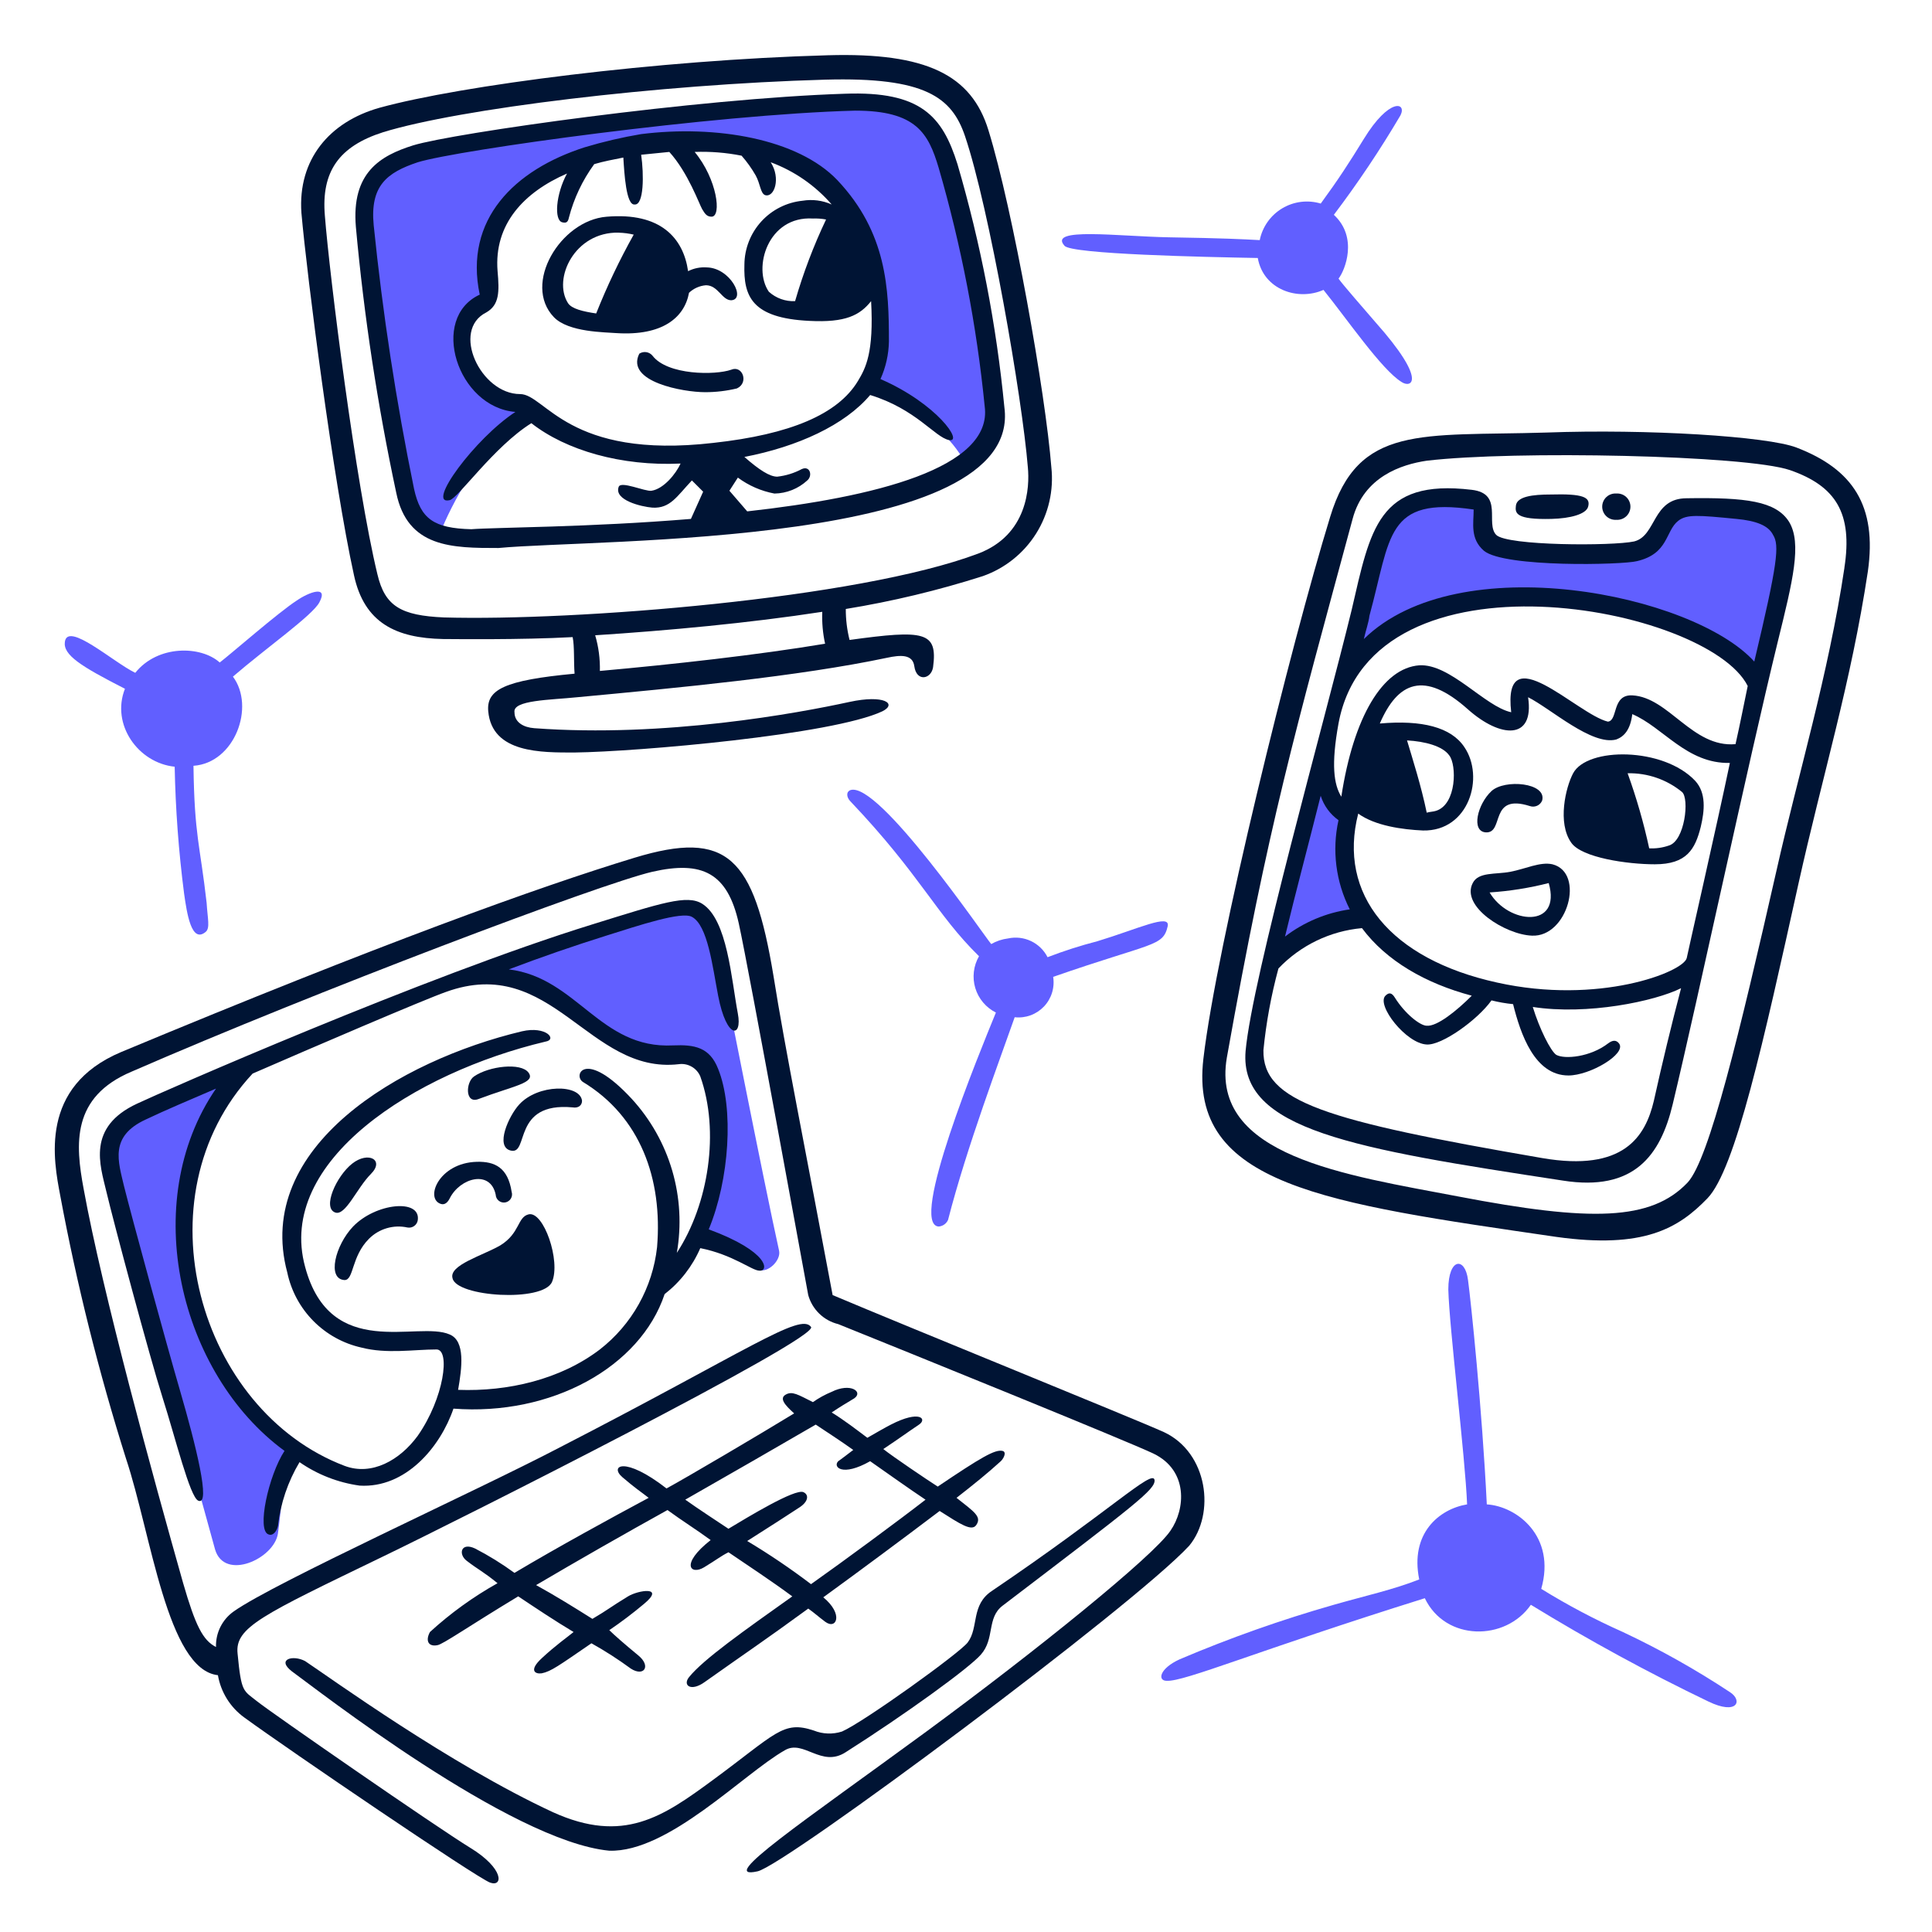<svg width="155" height="155" viewBox="0 0 155 155" fill="none" xmlns="http://www.w3.org/2000/svg">
<path d="M14.995 98.104C15.296 90.348 18.61 85.983 18.61 85.983C16.878 86.736 11.683 88.543 9.198 90.954C8.144 92.535 9.275 95.396 9.275 95.396L17.254 124.307C18.008 126.868 21.998 125.061 22.299 123.028C22.6 120.92 22.676 118.058 23.805 116.101C19.363 114.142 14.694 105.856 14.995 98.104Z" fill="#615FFF"/>
<path d="M106.03 61.208L101.964 77.321C104.148 74.233 109.418 73.481 109.418 73.481C108.138 71.9 108.289 68.06 108.44 65.726C106.256 65.048 106.03 61.208 106.03 61.208Z" fill="#615FFF"/>
<path d="M100.909 20.698C101.362 23.258 104.148 24.161 106.18 23.258C108.063 25.592 110.849 29.658 112.43 30.637C113.183 31.164 114.614 30.637 110.321 25.818C109.418 24.763 107.762 22.884 107.388 22.354C107.915 21.677 108.97 19.041 107.012 17.234C108.945 14.678 110.73 12.013 112.357 9.252C112.885 8.198 111.454 7.822 109.424 11.135C108.219 13.093 107.39 14.373 105.96 16.331C105.445 16.176 104.904 16.131 104.372 16.197C103.839 16.264 103.326 16.441 102.865 16.717C102.404 16.993 102.007 17.362 101.697 17.801C101.387 18.239 101.172 18.738 101.066 19.264C99.635 19.187 98.204 19.11 93.762 19.038C89.696 18.961 84.049 18.21 85.403 19.716C85.924 20.395 96.692 20.622 100.909 20.698Z" fill="#615FFF"/>
<path d="M23.805 48.181C22.299 49.16 18.609 52.398 17.629 53.151C16.123 51.796 12.66 51.72 10.852 53.979C9.121 53.151 5.431 49.837 5.204 51.494C5.055 52.549 6.485 53.452 10.024 55.259C8.895 58.12 11.078 61.208 14.014 61.512C14.08 64.912 14.332 68.305 14.768 71.677C14.993 73.258 15.351 75.721 16.5 74.765C16.87 74.457 16.654 73.711 16.577 72.431C16.049 67.763 15.597 67.085 15.522 61.438C18.835 61.212 20.492 56.694 18.687 54.284C21.399 51.95 25.031 49.4 25.615 48.34C26.39 46.914 24.782 47.504 23.805 48.181Z" fill="#615FFF"/>
<path d="M140.366 40.877C126.21 39.296 140.818 46.299 120.638 44.115C117.401 43.513 120.864 39.823 117.249 39.898C115.518 39.821 113.485 39.672 112.054 41.028C110.622 42.383 108.289 53.602 108.289 53.602C108.289 53.602 112.054 45.094 131.179 48.934C138.333 50.365 141.119 55.033 141.119 55.033C141.119 55.033 142.475 49.16 143.227 45.696C143.903 42.233 141.646 41.028 140.366 40.877Z" fill="#615FFF"/>
<path d="M93.681 74.31C93.907 73.255 91.272 74.535 88.034 75.514C86.68 75.864 85.348 76.291 84.043 76.794C83.756 76.229 83.29 75.775 82.717 75.502C82.145 75.23 81.498 75.154 80.878 75.288C80.401 75.347 79.94 75.501 79.523 75.74C78.996 75.138 70.491 62.639 68.228 63.388C67.851 63.539 67.927 63.99 68.228 64.292C73.876 70.237 75.081 73.325 78.544 76.716C78.323 77.099 78.182 77.522 78.131 77.961C78.079 78.4 78.118 78.845 78.245 79.268C78.372 79.692 78.584 80.084 78.869 80.422C79.153 80.76 79.504 81.037 79.899 81.234C78.544 84.547 72.897 98.251 75.307 98.402C75.468 98.389 75.622 98.333 75.755 98.241C75.887 98.148 75.992 98.022 76.059 97.875C77.565 92.001 80.276 84.848 81.406 81.61C81.836 81.657 82.271 81.605 82.678 81.457C83.085 81.308 83.451 81.068 83.75 80.755C84.049 80.442 84.272 80.064 84.4 79.65C84.529 79.237 84.561 78.8 84.493 78.372C92.476 75.589 93.305 75.966 93.681 74.31Z" fill="#615FFF"/>
<path d="M57.463 75.44C56.936 72.653 55.58 72.201 53.547 72.728C51.514 73.331 37.434 78.602 37.434 78.602C41.876 77.999 45.792 80.258 50.009 83.647C53.473 85.68 54.15 84.023 55.882 84.851C59.195 88.016 57.915 93.736 56.183 99.233C58.141 100.061 59.421 101.266 60.852 101.868C61.604 102.17 62.658 101.116 62.508 100.363C61.303 94.941 57.915 77.698 57.463 75.44Z" fill="#615FFF"/>
<path d="M138.784 135.753C136.043 133.942 133.174 132.331 130.2 130.933C127.941 129.927 125.753 128.77 123.65 127.47C124.854 123.253 121.692 120.844 119.283 120.693C118.906 113.013 118.003 104.354 117.776 102.697C117.55 100.815 116.195 100.89 116.195 103.449C116.273 106.538 117.55 116.853 117.702 120.693C115.443 121.07 113.108 123.028 113.861 126.715C111.752 127.544 109.644 127.995 107.009 128.748C102.806 129.948 98.68 131.406 94.657 133.115C93 133.869 92.85 134.848 93.603 134.848C95.034 134.925 100.832 132.438 114.31 128.221C115.966 131.685 120.785 131.685 122.818 128.748C127.428 131.574 132.179 134.163 137.053 136.505C139.387 137.635 139.839 136.428 138.784 135.753Z" fill="#615FFF"/>
<path d="M69.586 31.014C69.586 31.014 75.684 33.197 77.642 37.565C79.6 36.135 80.203 34.252 79.826 31.616C79.374 28.905 77.869 18.289 76.588 14.825C75.307 11.361 74.555 7.822 67.251 8.275C59.947 8.728 41.801 10.307 35.325 11.888C28.85 13.469 29.149 16.632 29.452 19.493C30.657 24.087 30.732 41.405 35.25 42.91C35.25 42.91 37.611 36.592 41.876 33.646C41.974 33.575 42.05 33.478 42.095 33.365C42.139 33.252 42.15 33.128 42.126 33.009C42.102 32.89 42.045 32.781 41.961 32.693C41.876 32.606 41.769 32.545 41.651 32.517C36.907 32.363 35.552 24.761 39.391 24.159C35.551 11.363 58.595 9.027 64.694 13.319C70.561 16.255 71.845 26.649 69.586 31.014Z" fill="#615FFF"/>
<path d="M135.321 39.974C132.535 39.974 132.911 42.985 131.104 43.438C129.372 43.814 120.883 43.796 120.035 42.91C119.152 41.984 120.637 39.598 118.077 39.297C110.548 38.393 109.945 42.462 108.44 48.934C106.256 57.895 100.458 78.451 99.931 84.324C99.404 90.65 108.59 92.155 125.381 94.715C131.104 95.619 133.213 92.683 134.192 88.616C136.3 79.806 140.213 61.358 142.624 51.494C143.829 46.601 144.583 43.588 143.528 41.857C142.474 40.2 140.065 39.899 135.321 39.974ZM105.955 63.843C106.206 64.634 106.709 65.321 107.385 65.801C106.849 68.218 107.169 70.747 108.289 72.955C106.4 73.228 104.611 73.98 103.094 75.138C103.922 71.675 104.976 67.759 105.955 63.843ZM132.685 88.316C132.008 91.177 130.276 94.038 123.725 92.909C106.256 89.899 101.286 88.391 101.362 84.25C101.581 82.037 101.984 79.845 102.566 77.699C104.333 75.842 106.715 74.692 109.267 74.462C111.226 77.096 114.388 78.904 118.077 79.883C116.873 81.088 115.292 82.368 114.463 82.292C113.936 82.292 112.71 81.327 111.904 80.033C111.672 79.661 111.451 79.582 111.15 79.883C110.398 80.636 112.807 83.723 114.463 83.798C115.668 83.875 118.53 81.84 119.659 80.259C120.228 80.402 120.807 80.503 121.391 80.56C121.993 82.97 123.123 86.283 125.833 86.283C127.565 86.283 130.501 84.551 129.899 83.723C129.674 83.421 129.378 83.429 128.996 83.723C127.586 84.803 125.532 85.003 124.854 84.627C124.402 84.325 123.499 82.518 122.972 80.786C127.339 81.464 132.761 80.334 134.869 79.28C134.083 82.278 133.355 85.29 132.685 88.315V88.316ZM135.321 76.871C135.02 78 128.243 80.636 120.112 78.829C111.527 76.945 107.309 71.749 108.967 65.274C110.322 66.253 112.506 66.554 114.162 66.629C117.852 66.707 119.132 62.337 117.475 59.928C116.421 58.347 114.087 57.745 110.699 58.046C112.129 54.732 114.237 53.754 117.776 56.916C120.371 59.222 123.118 59.417 122.595 55.937C124.402 56.84 127.716 59.853 129.674 59.326C130.276 59.1 130.802 58.573 130.954 57.293C133.439 58.347 135.321 61.283 138.784 61.209C137.73 66.253 135.321 76.795 135.321 76.87V76.871ZM112.883 59.401C114.313 59.478 115.744 59.853 116.27 60.606C116.873 61.358 116.873 64.521 115.216 65.049C114.991 65.126 114.689 65.126 114.463 65.199C114.011 63.015 113.331 60.907 112.883 59.401ZM139.237 59.702C135.773 60.003 133.89 55.937 130.954 55.787C129.297 55.709 129.824 57.819 128.996 57.895C126.526 57.307 120.52 50.901 121.24 57.142C119.132 56.69 116.346 53.227 113.861 53.377C110.927 53.603 108.59 57.518 107.611 63.919C107.009 62.94 106.783 61.358 107.385 58.046C110.079 43.468 137.018 48.639 140.215 55.035C139.914 56.464 139.613 58.046 139.237 59.702ZM140.742 53.076C135.848 47.654 117.024 43.812 109.419 51.269C109.569 50.591 109.795 49.989 109.87 49.387C111.602 43.062 111.15 39.824 118.228 40.878C118.228 42.007 117.927 43.212 119.056 44.191C120.713 45.546 130.2 45.32 131.331 45.019C133.891 44.417 133.589 42.609 134.644 41.781C135.322 41.254 136.225 41.329 139.312 41.631C140.893 41.781 141.872 42.158 142.246 42.91C142.775 43.739 142.624 45.17 140.742 53.076Z" fill="#001434"/>
<path d="M126.21 62.036C125.607 63.165 124.93 66.027 126.059 67.608C126.888 68.813 130.577 69.34 132.761 69.34C135.321 69.34 135.998 68.135 136.45 66.329C136.751 65.049 136.902 63.618 135.998 62.64C133.439 59.928 127.339 59.928 126.21 62.036ZM134.947 63.542C135.549 64.069 135.173 67.458 133.894 67.834C133.386 68.011 132.849 68.088 132.312 68.06C131.87 66.016 131.291 64.004 130.58 62.038C132.169 62.001 133.718 62.535 134.947 63.542Z" fill="#001434"/>
<path d="M124.553 69.341C123.574 69.115 122.369 69.717 121.164 69.943C119.959 70.168 118.604 69.943 118.154 70.847C117.175 72.729 120.788 74.988 122.898 75.064C125.76 75.213 127.188 70.018 124.553 69.341ZM119.507 71.599C121.108 71.494 122.695 71.242 124.25 70.846C125.306 74.535 121.014 74.159 119.507 71.599Z" fill="#001434"/>
<path d="M31.787 39.522C32.69 43.965 36.305 43.965 39.994 43.965C48.051 43.211 82.085 43.887 80.579 32.67C79.938 26.066 78.678 19.536 76.815 13.168C75.611 9.328 73.882 7.295 67.783 7.52C55.961 7.897 36.309 10.686 33.146 11.662C30.51 12.491 28.177 13.845 28.552 18.213C29.204 25.374 30.285 32.489 31.787 39.522ZM39.919 21.752C39.618 17.987 42.027 15.427 45.491 13.921C44.587 15.578 44.437 17.686 45.114 17.836C45.415 17.913 45.566 17.836 45.642 17.46C46.042 15.914 46.732 14.457 47.674 13.168C48.428 12.941 49.256 12.792 50.009 12.64C50.086 13.921 50.235 16.481 50.912 16.405C51.666 16.483 51.666 13.996 51.439 12.415L53.698 12.189C55.204 13.845 56.108 16.405 56.334 16.782C56.56 17.159 56.71 17.384 57.087 17.384C57.915 17.384 57.539 14.373 55.731 12.189C56.993 12.143 58.257 12.244 59.496 12.491C59.925 12.978 60.303 13.508 60.626 14.072C61.002 14.749 61.002 15.502 61.379 15.653C62.132 15.879 62.658 14.297 61.831 13.017C63.722 13.716 65.405 14.881 66.725 16.405C65.993 16.078 65.181 15.974 64.391 16.104C63.118 16.232 61.938 16.826 61.076 17.771C60.215 18.716 59.732 19.946 59.722 21.225C59.645 23.784 60.324 25.517 64.918 25.743C67.851 25.897 68.984 25.291 69.887 24.161C70.113 28.303 69.457 29.52 68.833 30.562C67.232 33.231 63.412 34.853 57.237 35.531C45.566 36.887 43.759 31.616 41.726 31.616C38.561 31.616 36.154 26.495 39.015 25.065C40.068 24.462 40.068 23.406 39.919 21.752ZM66.273 17.61C65.269 19.723 64.438 21.914 63.788 24.161C63.015 24.197 62.258 23.926 61.684 23.406C60.362 21.5 61.607 17.307 65.223 17.532C65.575 17.518 65.927 17.544 66.273 17.61ZM33.519 13.017C36.684 12.038 57.237 9.177 68.607 8.876C73.502 8.876 74.481 10.683 75.309 13.469C77.122 19.717 78.357 26.119 78.999 32.593C79.675 37.563 70.113 39.897 59.948 41.026L58.519 39.371L59.197 38.317C60.065 38.961 61.068 39.398 62.13 39.597C63.108 39.583 64.047 39.207 64.766 38.544C65.217 38.167 64.984 37.323 64.313 37.639C63.705 37.962 63.041 38.166 62.356 38.242C61.754 38.242 60.925 37.714 59.721 36.66C64.012 35.832 67.777 34.101 69.811 31.691C73.5 32.821 75.006 35.08 76.135 35.305C77.34 35.531 75.156 32.371 70.638 30.411C71.066 29.464 71.296 28.439 71.316 27.4C71.316 23.183 71.162 18.665 67.175 14.448C64.01 11.136 57.462 10.006 51.438 10.759C49.911 11.015 48.402 11.368 46.92 11.813C41.274 13.619 37.211 17.61 38.488 23.637C34.422 25.52 36.681 32.67 41.349 33.049C38.112 35.157 34.121 40.579 36.079 40.127C36.757 39.977 39.618 35.835 42.63 33.951C45.415 36.135 49.858 37.415 54.602 37.189C54.225 38.017 53.247 39.222 52.268 39.372C51.74 39.449 49.783 38.544 49.632 39.071C49.256 40.124 51.439 40.653 52.343 40.727C53.774 40.805 54.3 39.824 55.509 38.544L56.412 39.447L55.431 41.631C47.298 42.308 39.693 42.308 37.811 42.458C34.8 42.381 33.745 41.631 33.218 39.221C31.784 32.227 30.703 25.165 29.98 18.062C29.679 14.9 31.035 13.845 33.519 13.017Z" fill="#001434"/>
<path d="M124.478 41.631C125.985 41.593 127.251 41.251 127.412 40.652C127.62 39.894 127.035 39.598 124.401 39.673C122.971 39.673 121.691 39.827 121.616 40.577C121.542 41.179 121.618 41.703 124.478 41.631Z" fill="#001434"/>
<path d="M49.481 26.726C53.096 26.951 54.903 25.521 55.279 23.488C55.649 23.139 56.128 22.926 56.635 22.885C57.614 22.885 57.915 24.09 58.667 24.09C59.873 24.013 58.59 21.492 56.71 21.454C56.19 21.416 55.669 21.52 55.204 21.756C54.828 19.121 53.02 17.012 48.653 17.388C44.964 17.69 41.893 22.792 44.436 25.445C45.615 26.672 48.578 26.648 49.481 26.726ZM49.636 18.668C50.042 18.678 50.446 18.73 50.841 18.823C49.7 20.863 48.694 22.976 47.83 25.148C46.776 24.993 45.864 24.777 45.57 24.32C44.326 22.376 46.093 18.59 49.632 18.664L49.636 18.668Z" fill="#001434"/>
<path d="M119.207 66.78C120.713 66.857 119.433 63.615 122.746 64.672C122.936 64.736 123.143 64.725 123.326 64.641C123.508 64.557 123.651 64.406 123.725 64.22C124.101 62.789 120.715 62.488 119.658 63.467C118.53 64.521 118.003 66.705 119.207 66.78Z" fill="#001434"/>
<path d="M58.668 29.66C57.388 30.112 53.548 30.112 52.344 28.531C52.218 28.379 52.041 28.28 51.846 28.251C51.651 28.223 51.453 28.267 51.289 28.376C50.16 30.635 54.828 31.464 56.56 31.464C57.422 31.466 58.282 31.365 59.12 31.163C60.099 30.713 59.572 29.282 58.668 29.66Z" fill="#001434"/>
<path d="M144.134 35.908C141.8 35.005 132.162 34.402 124.03 34.703C114.015 35.005 108.97 34.026 106.712 41.48C103.546 51.796 97.602 75.891 96.547 84.927C95.341 95.092 106.259 96.522 124.858 99.233C131.861 100.212 134.647 98.556 136.978 96.145C139.237 93.811 141.496 83.495 144.281 70.921C146.239 62.111 148.498 54.807 149.854 45.847C150.606 40.576 148.648 37.64 144.134 35.908ZM147.975 45.546C146.695 54.13 144.21 62.337 142.553 69.717C139.542 82.969 137.131 92.983 135.399 94.866C132.466 97.954 127.644 98.031 117.026 95.996C107.916 94.263 97.072 92.758 98.427 84.851C101.772 66.067 103.896 58.728 108.517 41.631C109.421 38.242 112.432 37.263 114.461 36.962C121.464 36.134 140.063 36.51 143.602 37.715C147.293 38.995 148.648 41.179 147.971 45.546H147.975Z" fill="#001434"/>
<path d="M28.399 46.148C29.226 49.989 31.787 51.193 35.551 51.268C36.305 51.268 41.727 51.346 45.943 51.114C46.097 51.867 46.02 53.072 46.097 54.048C40.45 54.576 39.019 55.328 39.17 57.059C39.471 60.447 43.461 60.372 46.097 60.372C51.138 60.308 66.8 58.948 70.793 57.065C71.998 56.462 70.943 55.71 68.158 56.313C64.016 57.216 53.312 59.197 42.858 58.421C42.028 58.359 41.276 57.969 41.276 57.14C41.122 56.162 44.138 56.162 46.321 55.936C54.378 55.183 64.016 54.279 71.169 52.771C72.224 52.545 73.22 52.467 73.353 53.448C73.526 54.725 74.708 54.502 74.859 53.525C75.236 50.664 74.181 50.514 68.158 51.342C67.955 50.529 67.853 49.694 67.856 48.857C71.581 48.25 75.255 47.369 78.85 46.221C80.618 45.599 82.123 44.398 83.121 42.812C84.119 41.226 84.551 39.349 84.347 37.487C83.894 31.613 81.259 16.78 79.302 10.455C77.946 6.012 74.332 4.205 66.425 4.433C52.795 4.81 36.98 6.843 30.431 8.65C26.44 9.779 23.88 12.792 24.182 17.083C24.634 22.204 26.742 38.618 28.399 46.148ZM48.127 53.828C48.15 52.861 48.023 51.896 47.75 50.967C53.547 50.591 60.102 49.989 65.969 49.084C65.935 49.944 66.011 50.804 66.195 51.644C60.776 52.548 53.999 53.301 48.127 53.828ZM30.732 10.608C36.831 8.725 52.795 6.768 66.198 6.391C74.254 6.165 76.363 7.821 77.417 10.909C79.374 16.706 82.01 31.917 82.462 37.489C82.616 39.07 82.462 42.91 78.471 44.416C68.805 48.054 46.033 49.834 35.625 49.536C32.161 49.386 30.881 48.633 30.279 46.073C28.548 38.923 26.44 22.128 26.064 17.307C25.762 13.771 27.194 11.737 30.732 10.608Z" fill="#001434"/>
<path d="M39.768 95.844C39.771 95.938 39.795 96.03 39.837 96.114C39.879 96.198 39.938 96.272 40.011 96.331C40.084 96.39 40.169 96.433 40.26 96.457C40.35 96.48 40.445 96.484 40.538 96.468C40.63 96.451 40.718 96.415 40.795 96.362C40.873 96.309 40.938 96.24 40.986 96.159C41.035 96.079 41.065 95.989 41.076 95.896C41.087 95.802 41.077 95.708 41.048 95.619C40.747 93.661 39.692 93.174 38.262 93.209C35.174 93.287 34.045 96.22 35.401 96.598C35.702 96.675 35.928 96.447 36.079 96.145C36.907 94.489 39.347 93.82 39.768 95.844Z" fill="#001434"/>
<path d="M38.413 88.164C41.199 87.11 43.006 86.884 42.404 86.056C41.801 85.227 39.238 85.528 38.036 86.357C37.359 86.808 37.283 88.616 38.413 88.164Z" fill="#001434"/>
<path d="M21.546 123.103C21.922 123.253 22.224 122.801 22.299 122.425C22.505 120.614 23.096 118.869 24.031 117.305C25.468 118.301 27.118 118.946 28.85 119.187C32.54 119.413 35.326 116.099 36.38 113.011C44.211 113.613 51.364 109.697 53.322 103.824C54.571 102.855 55.555 101.586 56.183 100.135C58.818 100.661 60.324 101.942 60.926 101.942C61.68 102.019 61.756 100.436 56.861 98.628C58.517 94.638 58.894 88.915 57.614 85.753C56.936 84.021 55.732 83.795 53.999 83.87C48.127 84.172 46.319 78.449 40.823 77.771C43.406 76.791 46.017 75.888 48.653 75.061C51.289 74.232 54.675 73.103 55.505 73.554C56.785 74.232 57.162 77.546 57.614 79.879C58.292 83.418 59.572 83.268 59.195 81.31C58.668 78.528 58.364 73.783 56.334 72.506C55.13 71.752 53.096 72.429 47.524 74.162C34.123 78.301 12.739 87.715 11.005 88.54C6.939 90.424 8.039 93.499 8.52 95.543C9.102 98.014 11.984 108.796 13.037 112.109C14.091 115.422 15.228 120.075 15.899 120.392C16.965 120.895 15.673 115.799 14.469 111.658C13.264 107.516 10.553 97.577 9.951 95.167C9.498 93.21 8.746 91.176 11.682 89.821C13.264 89.068 15.221 88.24 17.33 87.336C11.076 96.446 14.396 110.227 22.826 116.401C21.546 118.359 20.567 122.801 21.546 123.103ZM20.267 86.131C24.935 84.098 34.045 80.187 35.778 79.581C44.286 76.493 47.223 86.207 54.452 85.378C54.808 85.327 55.171 85.395 55.484 85.573C55.798 85.75 56.044 86.026 56.183 86.357C57.75 90.758 56.861 96.598 54.3 100.514C54.684 98.315 54.557 96.059 53.931 93.917C53.304 91.775 52.194 89.806 50.687 88.162C46.922 84.095 45.943 86.279 46.771 86.806C51.364 89.592 53.171 94.562 52.715 100.058C52.537 101.664 52.039 103.217 51.25 104.627C50.462 106.037 49.398 107.274 48.123 108.266C44.958 110.676 40.743 111.654 36.753 111.504C37.054 109.772 37.355 107.588 36.075 107.061C33.515 105.932 26.512 109.245 24.479 101.639C22.145 93.131 33.289 86.053 43.755 83.568C44.734 83.414 43.832 82.288 41.873 82.74C32.084 85.074 20.334 92.004 23.048 102.092C23.358 103.56 24.083 104.909 25.138 105.976C26.193 107.044 27.532 107.786 28.997 108.113C31.03 108.64 33.214 108.264 35.019 108.264C36.147 108.264 35.621 112.179 33.513 115.191C32.082 117.149 29.823 118.429 27.639 117.6C15.974 113.163 11.005 96.071 20.267 86.131Z" fill="#001434"/>
<path d="M28.323 98.405C26.892 99.91 26.214 102.621 27.645 102.696C28.398 102.696 28.172 100.814 29.603 99.383C30 98.985 30.491 98.694 31.031 98.536C31.57 98.378 32.141 98.358 32.691 98.48C32.785 98.497 32.882 98.495 32.975 98.474C33.069 98.453 33.157 98.413 33.234 98.356C33.312 98.3 33.377 98.229 33.426 98.146C33.475 98.064 33.507 97.972 33.519 97.877C33.744 96.145 30.13 96.522 28.323 98.405Z" fill="#001434"/>
<path d="M42.404 97.426C41.5 97.652 41.726 98.932 40.145 99.91C38.714 100.739 36.004 101.492 36.305 102.546C36.606 104.052 43.576 104.491 44.286 102.847C45.008 101.177 43.609 97.124 42.404 97.426Z" fill="#001434"/>
<path d="M129.674 41.703C129.818 41.713 129.964 41.693 130.101 41.645C130.238 41.597 130.363 41.521 130.469 41.422C130.576 41.323 130.66 41.203 130.718 41.07C130.776 40.937 130.806 40.794 130.806 40.648C130.806 40.503 130.776 40.36 130.718 40.227C130.66 40.093 130.576 39.974 130.469 39.875C130.363 39.776 130.238 39.7 130.101 39.652C129.964 39.603 129.818 39.584 129.674 39.594C129.529 39.584 129.384 39.603 129.247 39.652C129.11 39.7 128.984 39.776 128.878 39.875C128.772 39.974 128.687 40.093 128.629 40.227C128.571 40.36 128.541 40.503 128.541 40.648C128.541 40.794 128.571 40.937 128.629 41.07C128.687 41.203 128.772 41.323 128.878 41.422C128.984 41.521 129.11 41.597 129.247 41.645C129.384 41.693 129.529 41.713 129.674 41.703Z" fill="#001434"/>
<path d="M40.973 92.306C42.478 92.682 41.05 88.39 45.942 88.843C46.394 88.92 46.695 88.688 46.695 88.315C46.541 86.96 43.156 86.96 41.651 88.616C40.822 89.519 39.692 92.005 40.973 92.306Z" fill="#001434"/>
<path d="M23.428 134.097C25.311 135.452 40.973 147.726 48.879 148.478C53.623 148.629 59.646 142.302 62.96 140.422C64.466 139.518 65.894 141.852 67.854 140.572C72.598 137.561 77.793 133.796 78.697 132.741C79.827 131.462 79.149 129.807 80.429 128.826C91.196 120.619 92.704 119.489 92.627 118.736C92.472 117.833 89.163 121.145 79.6 127.621C77.868 128.751 78.546 130.555 77.642 131.763C77.04 132.59 69.284 138.163 67.552 138.916C66.813 139.155 66.014 139.128 65.293 138.838C62.809 138.01 62.282 139.065 57.161 142.829C53.17 145.762 50.008 147.949 44.361 145.389C36.078 141.549 26.515 134.622 24.482 133.268C23.504 132.741 22.148 133.118 23.428 134.097Z" fill="#001434"/>
<path d="M29.753 94.189C30.883 93.059 29.546 92.33 28.247 93.361C26.985 94.364 25.838 96.899 26.892 97.276C27.721 97.577 28.624 95.318 29.753 94.189Z" fill="#001434"/>
<path d="M35.1 131.988C35.551 131.91 37.584 130.481 41.575 128.072C42.931 128.976 44.509 130.03 46.018 130.933C45.566 131.31 44.587 131.988 43.458 133.042C42.404 134.02 42.931 134.322 43.458 134.247C44.211 134.096 44.813 133.644 47.449 131.837C48.545 132.449 49.602 133.128 50.614 133.871C51.669 134.548 52.253 133.667 51.216 132.816C50.143 131.935 49.259 131.159 48.882 130.783C49.847 130.129 50.776 129.425 51.669 128.675C53.4 127.244 51.227 127.563 50.388 128.072C48.975 128.931 48.807 129.127 47.527 129.879C46.096 128.976 44.516 127.997 43.009 127.169C46.497 125.116 50.011 123.109 53.551 121.147C54.68 121.976 55.885 122.729 57.014 123.557C54.53 125.514 55.416 126.391 56.487 125.741C57.526 125.111 57.842 124.837 58.445 124.535C60.102 125.665 61.834 126.794 63.565 128.074C59.65 130.861 56.463 133.096 55.282 134.55C54.742 135.217 55.437 135.755 56.563 134.927C60.177 132.367 61.231 131.689 64.845 129.053C65.373 129.43 65.599 129.656 66.201 130.108C67.104 130.786 67.707 129.505 66.05 128.15C69.184 125.87 72.296 123.56 75.387 121.222C77.044 122.277 77.956 122.885 78.321 122.352C78.784 121.682 78.166 121.298 76.74 120.168C78.095 119.114 79.299 118.136 80.204 117.307C80.505 117.081 80.803 116.487 80.429 116.403C79.823 116.267 78.697 116.93 75.233 119.265C74.405 118.738 71.619 116.856 70.866 116.254C72.222 115.351 72.824 114.899 73.727 114.296C74.405 113.845 73.804 113.092 71.469 114.296C71.017 114.523 70.113 115.05 69.586 115.351C68.683 114.673 67.704 113.92 66.725 113.318C67.402 112.866 67.779 112.64 68.532 112.188C69.285 111.661 68.231 110.909 66.725 111.662C66.194 111.881 65.689 112.158 65.219 112.489C64.014 111.887 63.562 111.586 63.035 111.887C62.508 112.188 62.958 112.715 63.713 113.393C61.002 115.05 55.13 118.514 53.473 119.415C50.084 116.779 48.879 117.608 49.934 118.512C50.989 119.416 51.364 119.641 52.041 120.167C48.953 121.824 44.813 124.083 41.274 126.189C40.271 125.456 39.213 124.801 38.109 124.231C36.979 123.704 36.753 124.683 37.431 125.21C38.41 125.963 38.711 126.039 39.916 127.017C37.964 128.11 36.145 129.423 34.495 130.932C34.123 131.611 34.347 132.138 35.1 131.988ZM65.444 114.293C66.348 114.895 67.402 115.572 68.455 116.326C68.154 116.552 67.476 117.079 67.25 117.229C66.798 117.681 67.551 118.51 69.811 117.229C71.316 118.284 72.899 119.413 74.253 120.317C72.22 121.898 67.627 125.287 65.066 127.094C63.425 125.846 61.715 124.69 59.946 123.631C61.377 122.727 63.485 121.372 64.163 120.92C64.841 120.469 64.92 119.93 64.464 119.715C63.793 119.399 59.946 121.748 58.442 122.649C57.991 122.348 55.807 120.917 54.978 120.314C58.668 118.209 62.206 116.175 65.444 114.293Z" fill="#001434"/>
<path d="M93.38 114.895C91.045 113.84 72.673 106.387 66.8 103.902C64.691 92.606 62.96 84.023 62.056 78.3C60.475 68.737 58.364 66.553 50.912 68.813C43.233 71.147 30.506 75.74 9.728 84.399C3.101 87.185 4.306 93.134 4.833 95.92C6.162 103.048 7.922 110.088 10.104 117.003C12.137 123.101 13.417 133.945 17.483 134.397C17.718 135.758 18.474 136.973 19.591 137.785C23.206 140.421 38.265 150.661 39.319 151.037C40.374 151.413 40.449 149.909 37.738 148.252C35.028 146.595 21.771 137.409 20.642 136.505C19.514 135.601 19.362 135.827 19.061 132.665C18.835 130.557 21.019 129.577 30.657 124.91C36.91 121.899 65.727 107.379 65.068 106.459C64.215 105.27 60.023 108.341 44.813 116.172C38.187 119.636 22.073 126.939 18.76 129.274C18.303 129.594 17.933 130.024 17.683 130.523C17.433 131.023 17.312 131.577 17.329 132.135C16.275 131.607 15.673 130.403 14.694 127.015C12.284 118.507 8.218 103.672 6.712 95.389C6.035 91.776 5.734 88.011 10.553 85.977C25.236 79.577 48.126 70.918 52.343 69.939C56.334 69.035 58.365 70.016 59.27 74.081C60.099 77.846 64.774 103.595 64.842 103.899C65 104.467 65.306 104.983 65.73 105.393C66.153 105.803 66.678 106.093 67.251 106.232C72.673 108.416 90.518 115.645 92.552 116.624C95.338 117.979 95.112 121.066 93.906 122.8C92.552 124.833 83.139 132.438 74.33 138.913C64.466 146.142 57.387 150.885 60.776 150.133C62.96 149.681 90.971 128.825 95.413 124.004C97.521 121.446 96.919 116.552 93.38 114.895Z" fill="#001434"/>
</svg>

